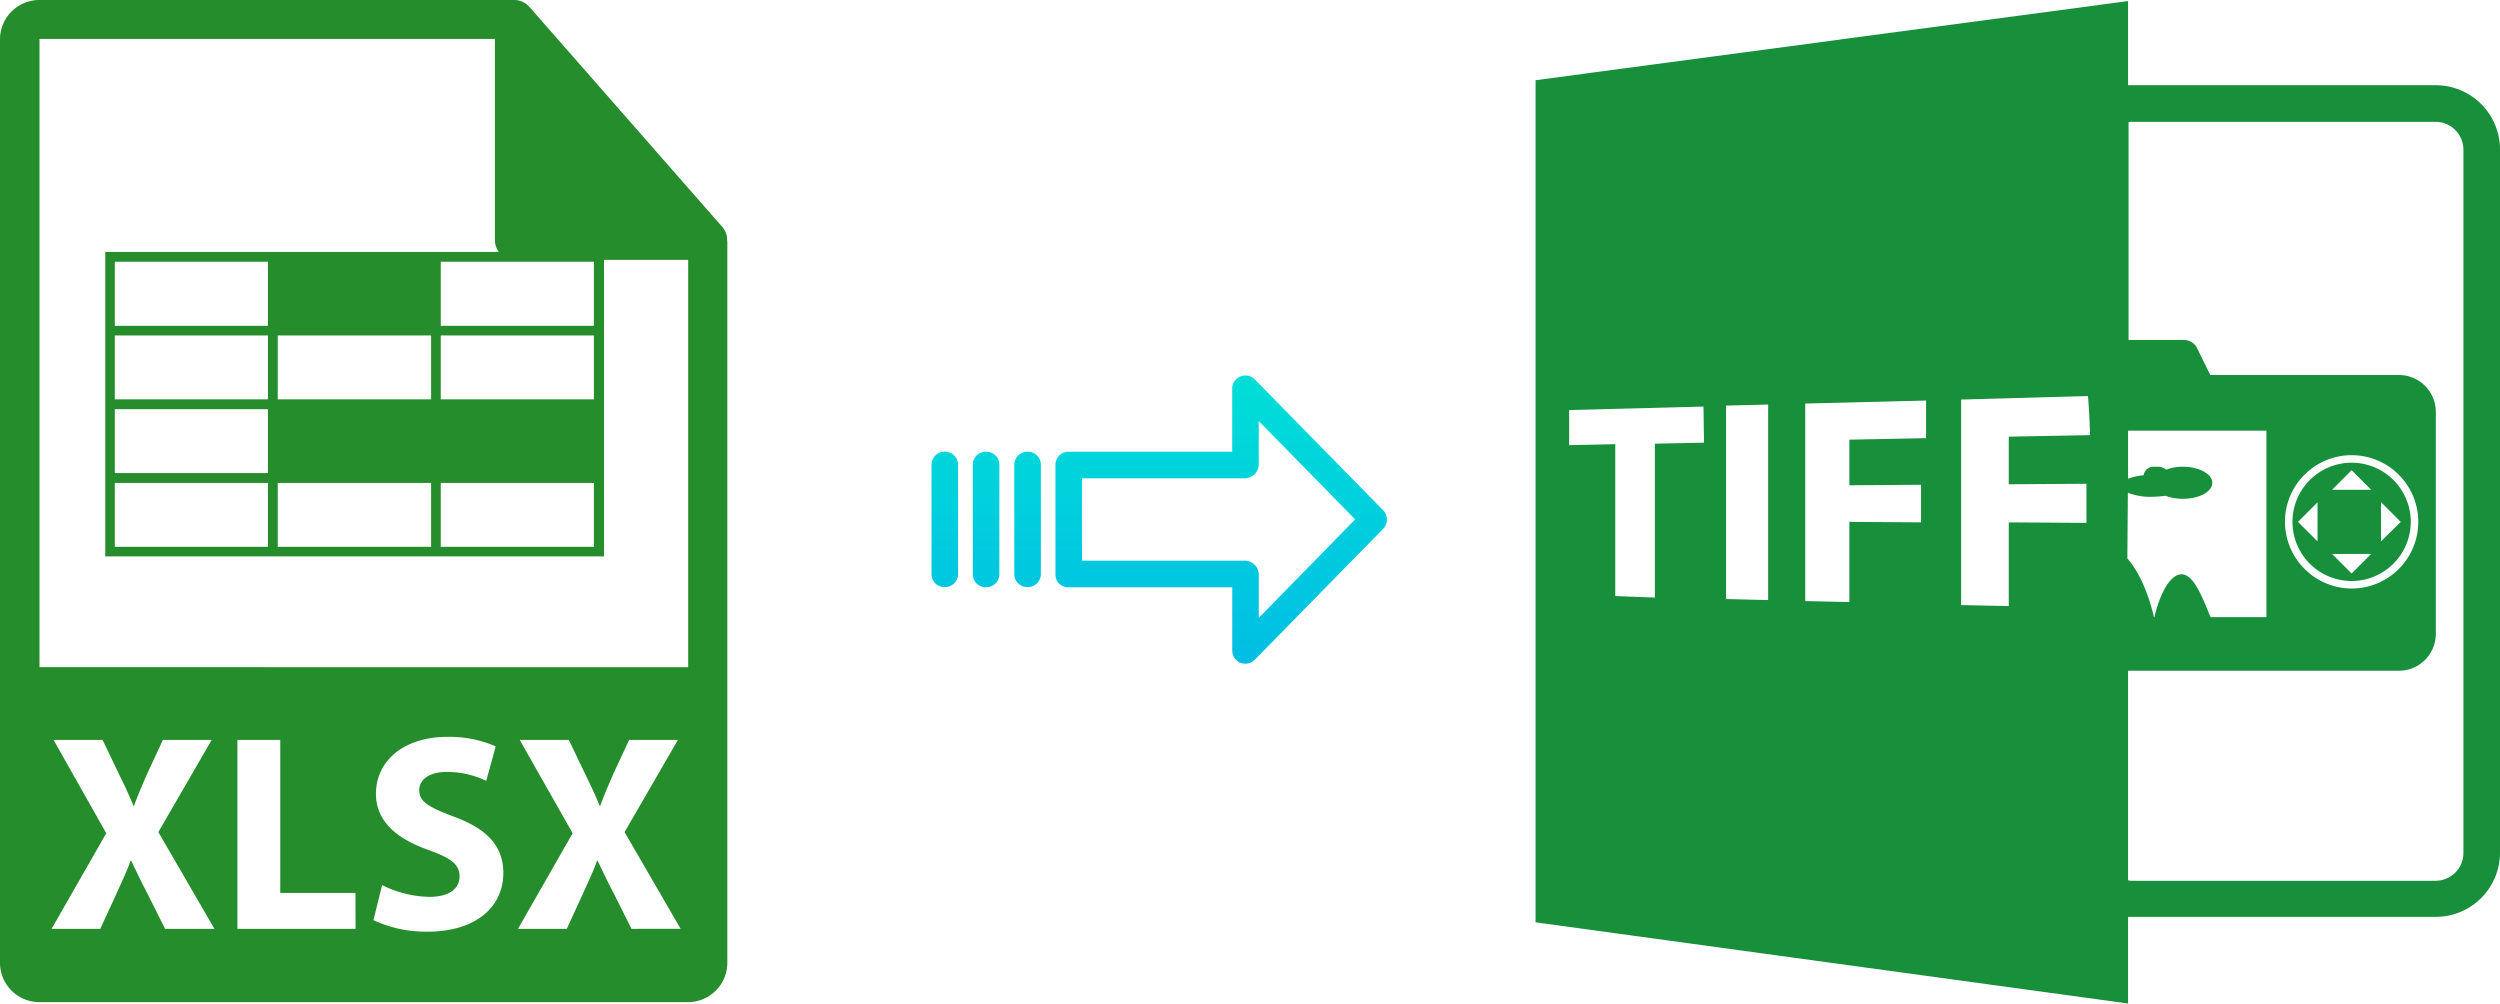 <svg xmlns="http://www.w3.org/2000/svg" xmlns:xlink="http://www.w3.org/1999/xlink" viewBox="0 0 498.74 200.21"><defs><style>.cls-1{fill:#188f3b;}.cls-2{fill:#268d2c;}.cls-3{fill:url(#linear-gradient);}.cls-4{fill:url(#linear-gradient-2);}.cls-5{fill:url(#linear-gradient-3);}.cls-6{fill:url(#linear-gradient-4);}</style><linearGradient id="linear-gradient" x1="243.61" y1="131.23" x2="243.61" y2="12.02" gradientTransform="matrix(1, 0, 0, -1, 0, 176.03)" gradientUnits="userSpaceOnUse"><stop offset="0" stop-color="#00efd1"/><stop offset="1" stop-color="#00acea"/></linearGradient><linearGradient id="linear-gradient-2" x1="204.96" y1="131.23" x2="204.96" y2="12.02" xlink:href="#linear-gradient"/><linearGradient id="linear-gradient-3" x1="196.71" y1="131.23" x2="196.71" y2="12.02" xlink:href="#linear-gradient"/><linearGradient id="linear-gradient-4" x1="188.47" y1="131.23" x2="188.47" y2="12.02" xlink:href="#linear-gradient"/></defs><title>xlsx to tiff</title><g id="Layer_2" data-name="Layer 2"><g id="Layer_5_Image" data-name="Layer 5 Image"><path class="cls-1" d="M424.54,182.91h61.4a12.82,12.82,0,0,0,12.8-12.8V29.81A12.82,12.82,0,0,0,485.94,17h-61.4V.21L306.34,16V184l118.2,16.2Zm0-84.6a12.05,12.05,0,0,0,4.7.8,24.58,24.58,0,0,0,2.8-.2,9.34,9.34,0,0,0,3.4.6c3.3,0,5.9-1.4,5.9-3.2s-2.7-3.2-5.9-3.2a8.45,8.45,0,0,0-3.3.6,2.53,2.53,0,0,0-1.5-.6h-.9a2,2,0,0,0-2.1,1.7,11.86,11.86,0,0,0-3.1.7v-9.6h27.6v37.2H441c-1.5-3.5-3.4-9.1-6.2-8.5-3.1.7-4.8,7.5-5,8.5h-.1c-.2-.9-1.7-7.6-5.3-11.7l.1-13.1Zm.8-74h60.6a5.55,5.55,0,0,1,5.5,5.5v140.4a5.55,5.55,0,0,1-5.5,5.5h-60.6a2.2,2.2,0,0,1-.8-.1v-41.8h54a7.38,7.38,0,0,0,7.4-7.4V82.21a7.38,7.38,0,0,0-7.4-7.4h-37.6l-2.7-5.5a3,3,0,0,0-2.6-1.5h-11V24.41A1.48,1.48,0,0,1,425.34,24.31Zm30.5,79.8a13.3,13.3,0,1,1,13.3,13.3A13.36,13.36,0,0,1,455.84,104.11Zm-115.9-15.8-9.8.2v30.7l-7.9-.3V88.61l-9.2.2v-7l26.8-.7.1,7.2Zm12.8,31.4-8.4-.2V80.91l8.4-.2Zm31.5-32.3-15.3.3v9.1l14.3-.1v7.5l-14.3-.1v16l-8.8-.2V80.51l24.1-.6v7.5Zm32,16.9-15.5-.1v16.7l-9.5-.2v-41l25.3-.7c.2,2.3.3,4.6.4,6.8h0v1l-16.2.3v9.5l15.5-.1v7.8Z"/><path class="cls-1" d="M480.94,104.11a11.8,11.8,0,1,0-11.8,11.8A11.82,11.82,0,0,0,480.94,104.11Zm-5.9-3.9,3.9,3.9L475,108v-7.8Zm-5.9-6.4,3.9,3.9h-7.8Zm-6.8,14.2-3.9-3.9,3.9-3.9Zm10.7,2.5-3.9,3.9-3.9-3.9Z"/></g><g id="Layer_2-2" data-name="Layer 2"><g id="Layer_5_Image-2" data-name="Layer 5 Image"><path class="cls-2" d="M145.06,47.85a3.83,3.83,0,0,0-.93-2.54l-38.57-44h0a3.74,3.74,0,0,0-.78-.65,1.28,1.28,0,0,0-.25-.15,3.8,3.8,0,0,0-.78-.33l-.21-.07a3.89,3.89,0,0,0-.9-.11H7.84A7.85,7.85,0,0,0,0,7.84V192.08a7.85,7.85,0,0,0,7.84,7.84H137.25a7.85,7.85,0,0,0,7.85-7.84V48.29C145.1,48.14,145.07,48,145.06,47.85ZM32.93,185.3l-3.41-6.82c-1.39-2.63-2.29-4.59-3.35-6.77h-.11c-.79,2.18-1.74,4.14-2.91,6.77L20,185.3H10.29L21.2,166.23,10.69,147.62h9.78l3.3,6.88c1.12,2.29,2,4.13,2.85,6.26h.11c.9-2.41,1.62-4.08,2.57-6.26l3.19-6.88h9.73L31.59,166,42.78,185.3Zm38,0H47.36V147.62h8.55v30.52h15Zm14.25.56a24.76,24.76,0,0,1-10.68-2.29l1.73-7a21.85,21.85,0,0,0,9.45,2.35c3.92,0,6-1.62,6-4.08s-1.79-3.69-6.31-5.31C79.11,167.3,75,163.83,75,158.35,75,151.93,80.39,147,89.28,147a23,23,0,0,1,9.61,1.9L97,155.78A17.93,17.93,0,0,0,89.11,154c-3.69,0-5.48,1.68-5.48,3.64,0,2.4,2.13,3.47,7,5.31,6.65,2.46,9.78,5.92,9.78,11.23,0,6.32-4.93,11.69-15.27,11.69Zm40.8-.56-3.41-6.82c-1.4-2.63-2.29-4.59-3.35-6.77h-.11c-.78,2.18-1.73,4.14-2.91,6.77l-3.13,6.82h-9.73l10.9-19.07-10.55-18.61h9.79l3.3,6.88c1.12,2.29,2,4.13,2.85,6.26h.11c.89-2.41,1.62-4.08,2.57-6.26l3.19-6.88h9.73L124.6,166l11.18,19.29ZM7.88,133.09V7.77H98.73V47.92a3.94,3.94,0,0,0,3.92,3.92h34.64v81.27Z"/><path class="cls-2" d="M86,50.26H21V111h99.5V50.26Zm0,29.41H55.41V66.92H86ZM22.9,52.22H53.45V65H22.9Zm0,14.71H53.45V79.67H22.9Zm0,14.7H53.45V94.38H22.9Zm0,27.45V96.34H53.45v12.74Zm32.51,0V96.34H86v12.74Zm63.07,0H87.93V96.34h30.55v12.74Zm0-29.41H87.93V66.92h30.55V79.67ZM87.93,65V52.22h30.55V65Z"/></g></g><g id="Layer_3" data-name="Layer 3"><path class="cls-3" d="M250.31,75.67a2.62,2.62,0,0,0-3.7,0,2.59,2.59,0,0,0-.79,1.91V90.12H213.21a2.6,2.6,0,0,0-2.65,2.55v22a2.5,2.5,0,0,0,.77,1.8,2.65,2.65,0,0,0,1.88.7h32.62v12.59a2.62,2.62,0,0,0,1.62,2.45,2.57,2.57,0,0,0,1,.2,2.65,2.65,0,0,0,1.89-.8l25.59-26.11a2.65,2.65,0,0,0,0-3.71Zm.81,47.59v-8.63a2.81,2.81,0,0,0-2.7-2.78H215.85V95.42h32.56a2.8,2.8,0,0,0,2.7-2.77V84l19.24,19.62Z"/><path class="cls-4" d="M205,90.12h0a2.6,2.6,0,0,0-2.65,2.55v0l0,21.89a2.58,2.58,0,0,0,2.59,2.56H205a2.6,2.6,0,0,0,2.65-2.55V92.68A2.56,2.56,0,0,0,205,90.12Z"/><path class="cls-5" d="M196.72,90.12h0a2.6,2.6,0,0,0-2.65,2.55V114.6a2.57,2.57,0,0,0,2.58,2.56h.07a2.61,2.61,0,0,0,2.65-2.55V92.68a2.57,2.57,0,0,0-2.58-2.56Z"/><path class="cls-6" d="M188.48,90.12h0a2.6,2.6,0,0,0-2.65,2.55v0l0,21.89a2.58,2.58,0,0,0,2.59,2.56h.06a2.6,2.6,0,0,0,2.65-2.55v0l0-21.89a2.58,2.58,0,0,0-2.59-2.56Z"/></g></g></svg>